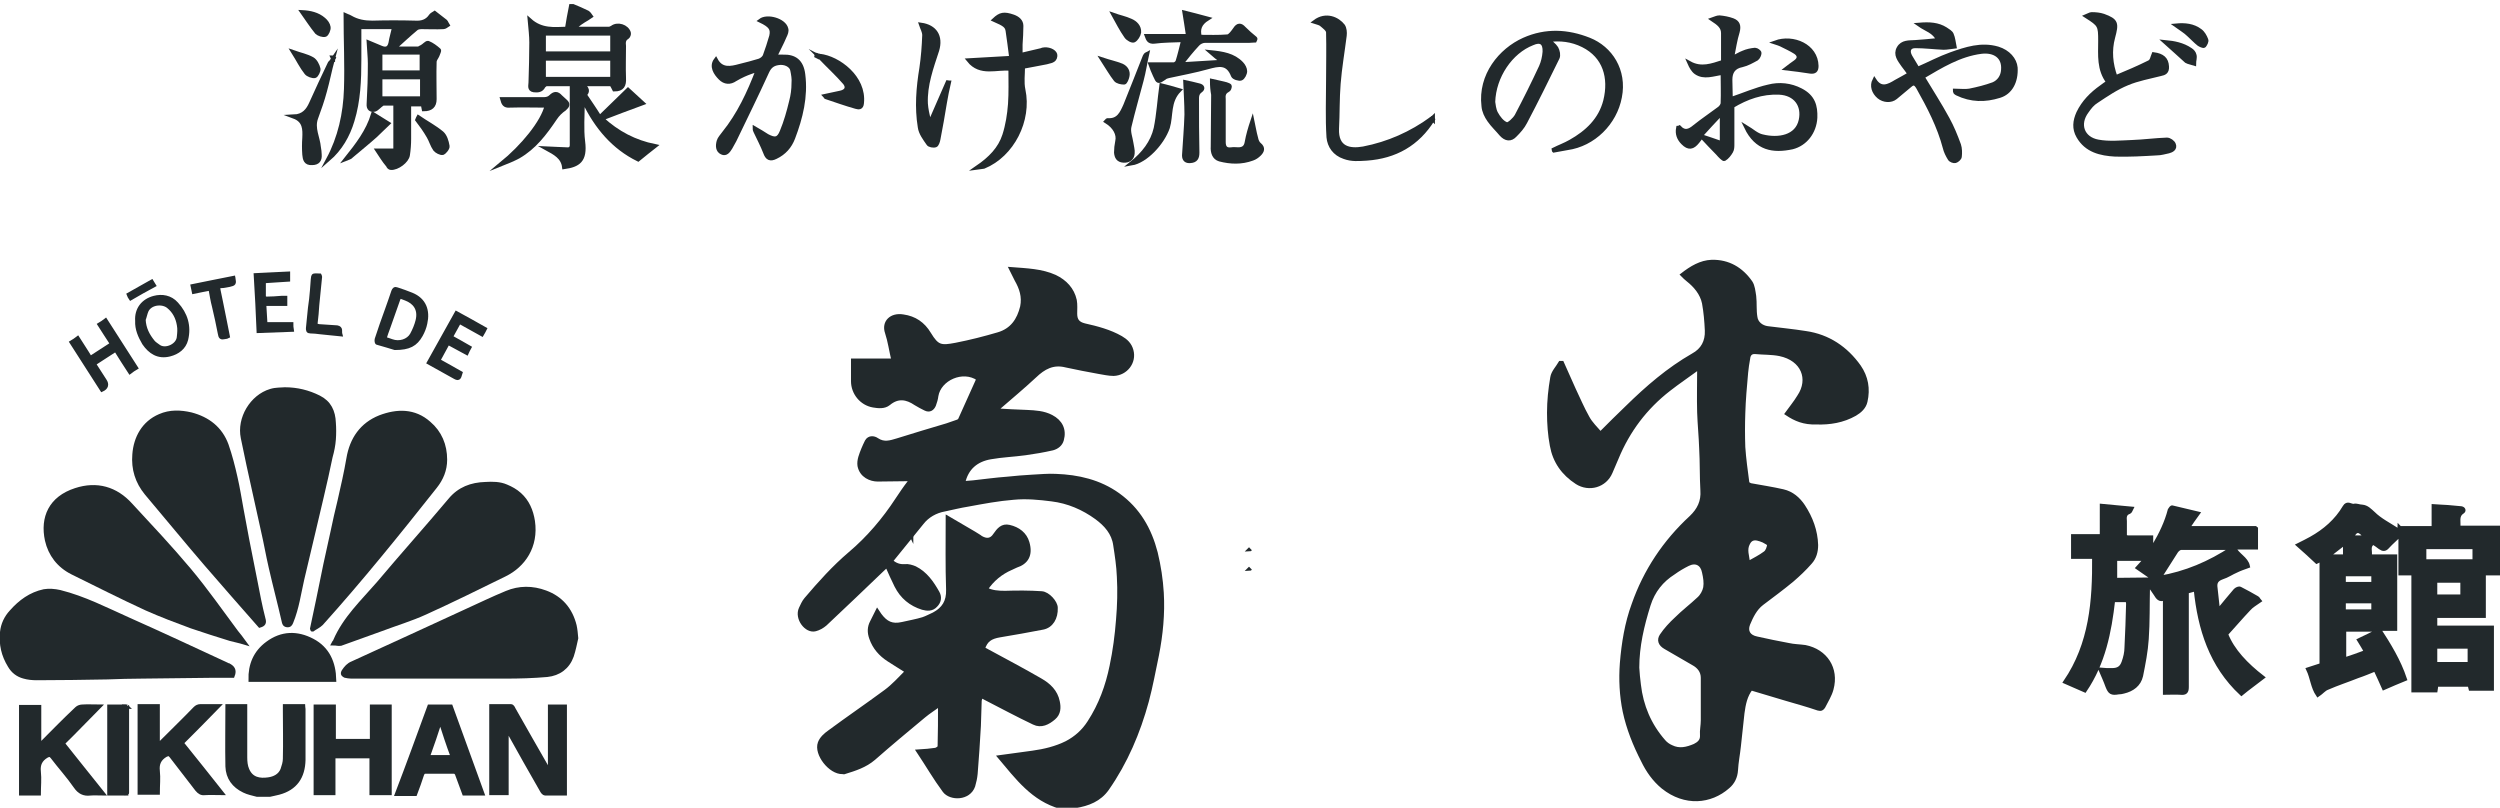 <?xml version="1.0" encoding="utf-8"?>
<!-- Generator: Adobe Illustrator 27.9.0, SVG Export Plug-In . SVG Version: 6.00 Build 0)  -->
<svg version="1.1" id="_ベクトルスマートオブジェクト_画像"
	 xmlns="http://www.w3.org/2000/svg" xmlns:xlink="http://www.w3.org/1999/xlink" x="0px" y="0px" viewBox="0 0 617.8 199.6"
	 style="enable-background:new 0 0 617.8 199.6;" xml:space="preserve">
<style type="text/css">
	.st0{fill:#22292C;stroke:#22292C;stroke-miterlimit:10;}
</style>
<g>
	<path class="st0" d="M141.6,1.5c1.2,0.5,2.4,1,3.6,1.6c0.3,0.2,0.6,0.6,0.8,0.9c-0.3,0.2-0.6,0.4-0.9,0.6c-1.2,0.7-2.3,1.4-3.4,2.5
		c2.9,0,5.8,0,8.8,0c0.3,0,0.6-0.2,0.8-0.3c1.3-1,3.6-0.3,4.1,1.3c0.1,0.3-0.1,0.9-0.4,1.1c-0.9,0.5-0.9,1.3-0.8,2.2
		c0,2.6-0.1,5.3,0,7.9c0.1,1.8-0.4,2.8-2.4,2.8c-0.2-0.4-0.4-0.8-0.7-1.3c-1.2,0-2.4,0-3.6,0s-2.4,0-3.7,0c1.4,1,1.6,1.8,0.7,2.6
		c1.2,1.8,2.4,3.5,3.7,5.6c2.4-2.4,4.7-4.5,7-6.8c1.1,1,2.3,2.1,3.6,3.3c-3.5,1.3-6.8,2.5-10.1,3.8c3.9,3.6,8.2,5.8,13.1,6.8
		c-1.3,1-2.6,2.1-4.1,3.3c-6.1-3-10.3-8-13.3-14.2c-0.1,0-0.2,0.1-0.4,0.1c0,3.2-0.3,6.5,0.1,9.7c0.6,4.7-1.2,5.8-4.7,6.3
		c-0.3-2.5-2.3-3.5-4.3-4.6c1.8,0.1,3.3,0.1,4.9,0.2c0.8,0.1,1.3-0.2,1.3-1.1c0-4.9,0-9.9,0-15c-2.2,0-4.2,0-6.2,0
		c-0.3,0-0.6,0.3-0.8,0.5c-0.5,1.1-1.5,1.1-2.4,1c-1.2-0.2-0.8-1.2-0.8-1.9c0.1-3.3,0.2-6.6,0.2-9.9c0-1.6-0.2-3.3-0.4-5.5
		c2.9,2.6,6,2.2,9.2,2.1c0.3-1.8,0.6-3.7,1-5.6C141.4,1.5,141.5,1.5,141.6,1.5L141.6,1.5z M134.4,19.5h16.9v-5h-16.9V19.5z
		 M134.4,13.2h16.9V8.3h-16.9V13.2z"/>
	<path class="st0" d="M93.3,37.2h4.4V25.6h-3.1c-0.9,0.6-1.4,1.3-2,1.5c-0.9,0.2-1.6-0.2-1.5-1.4c0.2-3.4,0.3-6.7,0.3-10
		c0-1.6-0.2-3.3-0.3-5.2c1.2,0.5,2.2,0.9,3.1,1.3c1.2,0.5,2,0.2,2.3-1.2c0.2-1.3,0.6-2.5,0.9-3.9h-8.6c0,2.6,0,5.3,0,8
		c0,5.1-0.2,10.2-1.7,15.1c-1.1,3.7-3,7-6,9.6C84,34,85.3,28.1,85.5,22c0.2-6-0.1-12.1-0.1-18.2c0.2,0.1,0.7,0.2,1.2,0.5
		c1.7,1,3.5,1.3,5.4,1.3c3.5-0.1,7.1-0.1,10.6,0c1.6,0.1,2.9-0.3,3.8-1.6c0.2-0.3,0.5-0.5,1-0.8c0.9,0.7,1.8,1.4,2.7,2.1
		c0.2,0.2,0.3,0.6,0.5,0.9c-0.3,0.2-0.7,0.5-1,0.5c-1.8,0.1-3.6,0-5.4,0c-0.5,0-1.1,0.1-1.4,0.4c-1.8,1.5-3.5,3.1-5.5,4.9
		c2.2,0,4.1,0,6,0c0.3,0,0.6-0.3,0.9-0.4c0.6-0.3,1.2-1.1,1.6-1c1,0.4,1.9,1.1,2.7,1.8c0.1,0.1-0.2,0.8-0.4,1.3
		c-0.2,0.5-0.7,1-0.7,1.6c-0.1,3.1,0,6.1,0,9.2c0,1.7-0.9,2.5-2.7,2.5c-0.1-0.4-0.1-0.8-0.2-1.2h-3.4c0,2.9,0,5.7,0,8.5
		c0,1.3-0.1,2.7-0.3,4c-0.2,1.5-2.6,3.3-4.2,3.2c-0.3,0-0.6-0.3-0.7-0.6C94.8,39.6,94.1,38.4,93.3,37.2z M104.3,19.1H94v5.2h10.3
		V19.1z M94,17.9h10.2V13H94V17.9z"/>
	<path class="st0" d="M431.5,31.4c1.5,0.9,2.6,2,4,2.3c4,1,8.6,0.2,9.5-4c0.8-3.7-1.3-6.6-5.3-6.8c-4.3-0.2-8.1,1.2-11.6,3.3
		c0,3.1,0,6.2,0,9.4c0,0.6,0,1.3-0.3,1.8c-0.4,0.7-1,1.5-1.7,1.9c-0.2,0.1-1.1-0.8-1.6-1.4c-1.3-1.3-2.6-2.7-4-4.2
		c-0.4,0.5-0.7,0.9-1,1.3c-1.2,1.5-2.2,1.7-3.6,0.3c-1-1-1.5-2.2-1.2-3.7c0.1,0,0.3-0.1,0.3-0.1c1.3,1.4,2.5,0.9,3.8-0.2
		c2-1.6,4.1-3,6.1-4.5c0.4-0.3,0.8-0.9,0.8-1.3c0.1-2.5,0-4.9,0-7.5c-2.3,0.3-4.6,1.3-6.6-0.1c-0.7-0.5-1.2-1.4-1.6-2.3
		c2.9,1.6,5.5,0.6,8.3-0.3c0-2.4,0-4.7,0-7.1c0-1.6-1.1-2.4-2.6-3.4c0.6-0.2,1.1-0.5,1.7-0.5c1.1,0.1,2.2,0.3,3.3,0.7
		c1.3,0.5,1.6,1.4,1.2,2.9c-0.6,1.9-0.9,4-1.4,6.5c1.2-0.6,2-1.1,2.8-1.4c0.9-0.4,1.9-0.6,2.9-0.7c0.4,0,1.1,0.5,1.1,0.8
		c0,0.4-0.3,1.1-0.7,1.4c-1.1,0.6-2.3,1.3-3.6,1.6c-2.1,0.4-2.9,1.7-2.9,3.6c0,1.7,0.1,3.4,0.1,4.8c3.3-1.1,6.2-2.4,9.3-3.1
		c2.7-0.7,5.5-0.4,8,0.9c3.1,1.6,3.7,3.9,3.6,6.8c-0.2,3.6-2.5,6.5-5.7,7.3C438.2,37.4,434.1,36.8,431.5,31.4L431.5,31.4z
		 M425.5,28.5c-0.1-0.1-0.2-0.2-0.4-0.2c-1.6,1.7-3.2,3.4-4.9,5.3c1.9,0.6,3.5,1.2,5.3,1.8V28.5z"/>
	<path class="st0" d="M383.9,37c1.4-0.7,2.8-1.2,4.2-2c4.1-2.3,7.4-5.4,8.6-10.1c1.4-5.7-0.1-11-5.5-13.7c-2.8-1.4-5.7-1.7-8.6-1.3
		c0.6,0.6,1.5,1.2,2,2c0.4,0.7,0.6,1.8,0.3,2.4c-2.6,5.3-5.2,10.6-8,15.9c-0.6,1.2-1.6,2.3-2.5,3.2c-1.1,1.2-2.3,1-3.4-0.2
		c-1-1.2-2.1-2.2-3-3.5c-0.7-1-1.3-2.2-1.4-3.5c-0.9-7.6,4.2-13.8,10-16.4c5.4-2.4,10.8-2.1,16.1,0c5.3,2.1,8.9,7.6,7.6,14.2
		c-1.2,6.4-6.5,11.7-13,12.6c-1.1,0.2-2.2,0.4-3.3,0.6C384,37.2,383.9,37.1,383.9,37L383.9,37z M369,25.2c0.1,0.6,0.2,1.9,0.7,2.8
		c0.6,1.1,1.5,2.3,2.6,2.7c0.5,0.2,2-1.2,2.5-2.1c2.1-4,4.1-8,6-12.1c0.5-1.1,0.8-2.4,0.9-3.7c0.1-2.3-1-3-3-2.1
		C373.3,12.8,369.2,18.9,369,25.2L369,25.2z"/>
	<path class="st0" d="M483.1,22.4c1.2,0,2.5,0.2,3.6,0c2-0.4,4-0.9,5.9-1.6c1.4-0.6,2.3-1.9,2.4-3.5c0.3-3.3-2.1-4.9-5.4-4.5
		c-5.4,0.7-9.9,3.5-14.5,6.2c2.1,3.5,4.3,6.9,6.2,10.4c1.1,2,2,4.2,2.8,6.4c0.3,0.9,0.3,2,0.2,2.9c0,0.4-0.7,1-1.1,1.1
		s-1.2-0.2-1.4-0.6c-0.5-0.8-1-1.8-1.2-2.7c-1.4-5.3-3.9-10.1-6.6-14.9c-0.6-1-1.1-1.3-2-0.5c-1.2,1-2.4,2-3.6,3
		c-1.1,0.9-2.9,0.8-4.1-0.2c-1.3-1.1-1.8-2.7-1.1-4.1c1.6,2.5,3.5,1.5,5.3,0.4c1.1-0.6,2.2-1.2,3.4-1.9c-0.5-0.8-1.1-1.5-1.6-2.2
		c-0.9-1.3-2-2.6-1.1-4.2s2.6-1.4,4.1-1.5c1.8-0.1,3.6-0.3,5.7-0.5c-1-2.2-3-2.6-4.7-3.8c2.5-0.2,4.6-0.1,6.5,1.1
		c0.6,0.4,1.3,0.8,1.5,1.3c0.4,0.9,0.5,2,0.7,3c-0.9,0.1-1.8,0.3-2.7,0.3c-2.3-0.1-4.7-0.4-7-0.4c-1.6,0-2,1.2-1.2,2.6
		c0.6,1,1.2,2,1.8,3c2.8-1.2,5.4-2.6,8.2-3.6c3.7-1.3,7.5-2.6,11.6-1.4c2.6,0.8,4.2,2.7,4.4,4.7c0.2,3.5-1.3,6.2-4,7
		c-3.5,1.1-7,1.1-10.5-0.6c-0.2-0.1-0.3-0.2-0.4-0.3C483.1,22.6,483.1,22.5,483.1,22.4L483.1,22.4z"/>
	<path class="st0" d="M187.3,17.2c-1.2,0.4-2.4,0.8-3.5,1.3c-0.7,0.3-1.4,0.7-2.1,1.1c-1.3,0.9-2.6,0.8-3.7-0.3
		c-1.2-1.2-2.3-2.9-1.1-4.5c1.4,2.6,3.7,2.1,5.9,1.5c1.6-0.4,3.2-0.8,4.8-1.3c0.6-0.2,1.2-0.7,1.4-1.2c0.6-1.6,1.1-3.2,1.6-4.9
		c0.4-1.8-0.2-2.6-2.7-3.8c1.7-1.3,5.9-0.1,6.4,2c0.2,0.6-0.1,1.3-0.4,1.9c-0.7,1.7-1.6,3.3-2.4,5c0.8,0,1.4,0,2,0
		c2.8-0.1,4.6,1.1,5,4.4c0.7,5.5-0.6,10.7-2.5,15.7c-0.8,2.1-2.2,3.7-4.3,4.7c-1.4,0.7-2.1,0.3-2.6-1.1c-0.7-1.8-1.6-3.5-2.4-5.2
		c-0.1-0.2-0.2-0.4-0.2-0.8c1.1,0.6,2.1,1.3,3.1,1.9c1.9,1,2.8,0.9,3.6-1.1c1-2.4,1.7-4.9,2.3-7.4c0.4-1.5,0.6-3,0.6-4.6
		c0.1-1-0.1-2.1-0.3-3.1c-0.2-1.3-1.9-2.1-3.5-1.8c-1.3,0.2-2.1,0.8-2.7,2.1c-2.6,5.7-5.4,11.4-8.1,17c-0.3,0.6-0.7,1.2-1,1.8
		c-0.5,0.8-1.1,1.7-2.1,1.2c-1.1-0.5-1.1-1.7-0.8-2.8c0.2-0.7,0.8-1.3,1.3-2C182.6,28.3,185.1,23,187.3,17.2L187.3,17.2z"/>
	<path class="st0" d="M532.2,13.4c2.2,0.3,3.2,1.2,3.3,3c0.1,1.4-0.6,1.7-1.6,1.9c-2.7,0.7-5.6,1.2-8.2,2.3
		c-2.7,1.1-5.2,2.8-7.6,4.4c-1,0.6-1.7,1.5-2.4,2.5c-2.4,3.2-1.1,6.8,2.8,7.5c2.7,0.5,5.6,0.2,8.3,0.1c2.9-0.1,5.8-0.5,8.7-0.6
		c0.6,0,1.5,0.6,1.7,1.2c0.4,1-0.5,1.5-1.3,1.7c-1,0.2-1.9,0.5-2.9,0.5c-3.4,0.2-6.9,0.4-10.3,0.3c-3.6-0.2-7.1-1-9.1-4.5
		c-1.1-1.9-0.9-3.8,0-5.8c1.3-2.7,3.3-4.7,5.7-6.4c0.5-0.4,1.1-0.8,1.7-1.2c-2.4-3.1-2-6.7-2-10.2c0-3.8-0.1-4-3.4-6.1
		c0.5-0.2,0.9-0.5,1.3-0.5c1,0,2,0.1,2.9,0.4c3.3,1.2,3.3,1.9,2.4,5.3c-0.9,3.3-0.6,6.6,0.6,9.9c2.9-1.2,5.7-2.4,8.3-3.7
		C531.8,15.1,531.9,14.1,532.2,13.4L532.2,13.4z"/>
	<path class="st0" d="M354.1,29.5c-3.8,6.1-9.3,9.2-16.4,9.7c-1.9,0.1-3.6,0.3-5.5-0.4c-2.4-0.8-3.7-2.7-3.9-4.9
		c-0.3-4.7-0.1-9.5-0.1-14.2c0-3.9,0.1-7.8,0-11.7c0-0.7-1-1.4-1.7-2c-0.4-0.3-1-0.4-1.6-0.6c2.8-2.1,5.7-0.7,7,1
		c0.4,0.6,0.5,1.6,0.4,2.4c-0.5,4-1.2,8-1.5,11.9c-0.3,3.7-0.2,7.4-0.4,11.1c-0.2,4.9,3.1,5.5,6.5,4.9c6.2-1.2,11.8-3.7,16.9-7.4
		C353.9,29.4,354,29.4,354.1,29.5L354.1,29.5z"/>
	<path class="st0" d="M241.5,41.4c3.2-2.2,5.6-4.6,6.7-8c0.8-2.5,1.2-5.1,1.4-7.7c0.2-2.8,0.1-5.7,0.1-8.7
		c-3.4-0.4-7.4,1.5-10.3-2.1c3.5-0.2,6.9-0.4,10.5-0.6c-0.3-2.5-0.6-4.6-0.9-6.7c-0.2-1.2-0.8-1.6-3.3-2.7c1.5-1.4,2.4-1.6,4.7-0.8
		c1.1,0.4,2,1.1,2,2.3c0,1.5-0.1,3.1-0.2,4.6c0,0.7,0,1.5,0,2.6c1.8-0.4,3.4-0.8,5.1-1.2c0.2-0.1,0.5-0.2,0.8-0.2
		c1.4-0.1,2.8,0.7,2.7,1.6c-0.1,1.4-1.4,1.3-2.2,1.6c-1.9,0.4-3.8,0.7-5.8,1.1c0,1.9-0.3,3.8,0.1,5.7c1.6,7.5-2.7,16.1-9.8,19
		C242.6,41.3,242.2,41.3,241.5,41.4L241.5,41.4z"/>
	<path class="st0" d="M310.1,10c-0.5,0-1,0.1-1.5,0.1c-3.6,0-7.3,0-10.9,0c-0.6,0-1.4,0.4-1.8,0.9c-1.4,1.5-2.6,3-4.1,4.9
		c3.4-0.2,6.6-0.4,9.8-0.6c0-0.1,0.1-0.2,0.1-0.4c-0.8-0.6-1.6-1.2-2.5-2c2.9,0.3,5.6,0.7,7.6,2.8c0.5,0.5,0.9,1.3,0.9,1.9
		s-0.5,1.6-1,1.8c-0.5,0.2-1.8-0.2-2-0.7c-1.3-3.4-3.6-2.8-6.2-2.1c-3.2,0.9-6.5,1.5-9.7,2.2c-0.4,0.1-0.8,0.2-1.1,0.5
		c-1.5,1-1.5,1.1-2.3-0.7c-0.4-0.9-0.8-1.8-1.1-2.7c1.9,0,3.8,0,5.8,0c0.3,0,0.8-0.4,0.9-0.7c0.5-1.6,0.9-3.3,1.4-5.3
		c-2.5,0.1-4.9,0.1-7.2,0.4c-1.3,0.1-1.5-0.6-1.8-1.4h10.2c-0.3-2.1-0.6-3.9-0.9-5.8c1.7,0.4,3.4,0.9,5.7,1.5
		c-1.9,1.2-2.4,2.6-1.9,4.5c2.2,0,4.6,0.1,6.9-0.1c0.6-0.1,1.3-1.1,1.8-1.8c0.7-1.1,1.4-1.1,2.2-0.2c0.9,0.9,1.8,1.7,2.8,2.5
		C310.3,9.6,310.2,9.8,310.1,10L310.1,10z"/>
	<path class="st0" d="M230.1,29.7c1.4-3.1,2.7-6.3,4.1-9.4c0.1,0,0.2,0.1,0.3,0.1c-0.4,1.7-0.7,3.3-1,5c-0.5,3-1,6-1.6,9
		c-0.1,0.6-0.4,1.4-0.7,1.5c-0.5,0.2-1.6,0-1.8-0.4c-0.9-1.3-1.9-2.6-2.1-4.1c-0.8-4.9-0.4-9.7,0.4-14.6c0.4-2.7,0.6-5.4,0.7-8.1
		c0-0.9-0.5-1.7-0.8-2.6c3.5,0.5,5,2.9,4,6.3c-1.4,4.3-3,8.6-2.8,13.2c0.1,1.4,0.4,2.7,0.7,4C229.7,29.6,229.9,29.6,230.1,29.7
		L230.1,29.7z"/>
	<path class="st0" d="M299.5,20c1.3,0.3,2.4,0.5,3.5,0.8c0.3,0.1,0.9,0.3,0.9,0.5c0,0.4-0.2,0.9-0.5,1c-1,0.5-1.1,1.3-1,2.2
		c0,3.5,0,7,0,10.6c0,1.3,0.5,2,1.9,1.8c0.6-0.1,1.2,0,1.7,0c1.2,0,1.9-0.5,2.1-1.8c0.3-1.7,0.8-3.4,1.4-5.2
		c0.3,1.4,0.5,2.8,0.9,4.2c0.1,0.6,0.4,1.3,0.8,1.6c1.1,0.9,0.7,1.7,0,2.4c-0.5,0.5-1.1,0.9-1.7,1.1c-2.7,1-5.4,0.9-8.1,0.2
		c-1.4-0.4-1.8-1.8-1.7-3.2c0-4.3,0.1-8.5,0.1-12.8C299.6,22.3,299.5,21.2,299.5,20L299.5,20z"/>
	<path class="st0" d="M123.8,40.6c5.5-4.5,10.3-10.4,11.3-14.5c-3,0-6.1-0.1-9.2,0c-1.2,0.1-1.5-0.5-1.8-1.6c3.5,0,7,0,10.4,0
		c0.6,0,1.2-0.2,1.6-0.6c0.9-0.9,1.6-0.9,2.4,0c0.4,0.4,0.8,0.7,1.2,1.1c0.8,0.7,0.6,1.2-0.2,1.9c-0.9,0.6-1.7,1.4-2.3,2.3
		c-2.5,3.7-5.1,7.2-9.1,9.5C126.8,39.4,125.3,40,123.8,40.6L123.8,40.6z"/>
	<path class="st0" d="M273.4,30c0.1-0.1,0.2-0.3,0.3-0.3c2.7,0.2,3.5-1.7,4.4-3.7c1.6-4,3.2-8,4.8-12.1c0.1-0.2,0.2-0.4,0.6-0.6
		c-0.5,2.2-0.8,4.4-1.4,6.6c-1,3.8-2.1,7.6-3,11.4c-0.3,1.3,0.3,2.7,0.5,4.1c0.1,0.8,0.4,1.7,0.3,2.5c-0.1,1.2-0.9,1.9-2.3,1.8
		c-1.3-0.1-1.7-0.9-1.8-2c0-0.9,0.1-1.8,0.3-2.8C276.5,33.2,275.5,31.3,273.4,30L273.4,30z"/>
	<path class="st0" d="M82.2,14.8c-0.7,2.6-1.2,5.2-1.9,7.7c-0.6,2.3-1.4,4.5-2.2,6.7c-0.9,2.5,0.5,4.8,0.7,7.2
		c0.1,0.6,0.2,1.2,0.2,1.8c0.1,1.3-0.4,2.1-1.9,2.1c-1.6,0.1-1.8-1-1.9-2.1c-0.1-1.4-0.1-2.7,0-4.1c0.1-2.2,0.1-4.3-2.6-5.3
		c2.4-0.1,3.5-1.5,4.3-3.3c1.5-3.3,3-6.6,4.6-9.9C81.7,15.4,82,15.1,82.2,14.8L82.2,14.8L82.2,14.8z"/>
	<path class="st0" d="M287,21.1c1.3,0.3,2.7,0.7,4.4,1.2c-2.7,2.8-1.9,6.2-2.8,9.2c-1.3,3.8-5.4,8.3-9,8.9c3-2.4,5.2-5.2,6-8.7
		C286.3,28.3,286.5,24.7,287,21.1z"/>
	<path class="st0" d="M292.9,20.3c1,0.2,2.2,0.5,3.4,0.8c0.9,0.2,1.1,0.8,0.4,1.3c-1,0.7-0.9,1.6-0.9,2.5c0,4.3,0,8.5,0.1,12.8
		c0,1.3-0.4,2-1.7,2.1c-1,0.1-1.6-0.3-1.6-1.4c0.2-3.4,0.5-6.7,0.6-10.1C293.2,25.6,293,23,292.9,20.3z"/>
	<path class="st0" d="M202.6,13.8c4.5,0.5,11.1,5.3,10.4,11.7c-0.1,1.2-0.8,1.1-1.5,0.9c-2.5-0.7-5-1.6-7.4-2.4
		c-0.1,0-0.1-0.2-0.2-0.3c1.3-0.3,2.6-0.5,3.8-0.8c1.4-0.3,2-1.2,1.1-2.4c-1.9-2.2-4-4.1-6-6.2c-0.1-0.1-0.3-0.3-0.5-0.4
		C202.4,14,202.5,13.9,202.6,13.8L202.6,13.8z"/>
	<path class="st0" d="M441.5,16.9c0.5-0.4,1.4-1,2.2-1.6c1.1-0.8,1-1.7,0-2.4c-1.1-0.7-2.4-1.3-3.6-1.9c-0.4-0.2-0.8-0.3-1.4-0.5
		c4.4-1.6,10.1,0.8,10.2,5.8c0,1.2-0.5,1.5-1.5,1.4C445.4,17.4,443.3,17.1,441.5,16.9L441.5,16.9z"/>
	<path class="st0" d="M85.6,39.2c2.7-3.4,5.3-6.7,6.6-11c1.3,0.8,2.6,1.6,3.7,2.3c-1.2,1.1-2.1,2.1-3.1,3c-1.9,1.7-3.9,3.3-5.9,5
		C86.6,38.9,86.1,39,85.6,39.2z"/>
	<path class="st0" d="M103.4,29c1.9,1.3,4,2.4,5.8,3.9c0.8,0.7,1.2,2,1.4,3.2c0.1,0.5-0.7,1.5-1.2,1.7c-0.5,0.1-1.5-0.4-1.9-0.9
		c-0.7-1-1-2.2-1.6-3.2c-0.8-1.4-1.8-2.8-2.8-4.1C103.2,29.3,103.3,29.2,103.4,29z"/>
	<path class="st0" d="M275.2,3.7c1.4,0.5,2.9,0.8,4.2,1.4c1.2,0.5,2.2,1.5,2.1,2.9c-0.1,0.7-0.7,1.7-1.3,2c-0.4,0.2-1.5-0.4-1.9-1
		C277.1,7.3,276.2,5.5,275.2,3.7L275.2,3.7z"/>
	<path class="st0" d="M74.7,3c1.9,0.1,3.8,0.5,5.3,1.8c0.6,0.5,1.1,1.2,1.2,1.9c0.1,0.6-0.4,1.7-0.8,1.9c-0.6,0.2-1.7-0.2-2.1-0.6
		C77,6.4,75.9,4.7,74.7,3z"/>
	<path class="st0" d="M72.5,12.9c1.7,0.6,3.3,0.9,4.7,1.7c0.7,0.4,1.3,1.5,1.5,2.4c0.1,0.5-0.5,1.7-0.9,1.8
		c-0.6,0.1-1.7-0.3-2.1-0.8C74.5,16.5,73.7,14.8,72.5,12.9z"/>
	<path class="st0" d="M272.4,14.7c1.8,0.6,3.3,0.9,4.8,1.5c1.1,0.5,1.7,1.5,1.4,2.7c-0.1,0.5-0.5,1.5-0.8,1.5
		c-0.7,0-1.7-0.2-2.1-0.7C274.6,18.3,273.7,16.7,272.4,14.7L272.4,14.7z"/>
	<path class="st0" d="M537.8,6.3c2.1-0.2,4.2,0,5.9,1.3c0.7,0.5,1.2,1.4,1.5,2.2c0.2,0.4-0.2,1.1-0.5,1.5c-0.2,0.2-1-0.2-1.3-0.4
		c-0.9-0.7-1.7-1.6-2.5-2.3C540,7.7,538.9,7.1,537.8,6.3L537.8,6.3z"/>
	<path class="st0" d="M535.1,10.4c2.1,0.2,4.3,0.6,6.2,1.9c0.5,0.3,0.9,0.8,1,1.3c0.2,0.6-0.1,1.4-0.1,2.1c-0.6-0.2-1.4-0.3-1.9-0.6
		C538.5,13.5,536.8,11.9,535.1,10.4L535.1,10.4z"/>
	<path class="st0" d="M202.3,14.1c-0.2-0.1-0.4-0.2-0.6-0.3c0-0.1,0.1-0.2,0.1-0.2c0.3,0.1,0.5,0.2,0.8,0.3
		C202.5,13.9,202.4,14,202.3,14.1z"/>
	<path class="st0" d="M82.3,14.8c0-0.2,0-0.4-0.1-0.6c0.1,0,0.2,0,0.3,0.1C82.4,14.5,82.3,14.6,82.3,14.8
		C82.2,14.8,82.3,14.8,82.3,14.8z"/>
	<path class="st0" d="M353.8,29.3c0.1-0.1,0.2-0.1,0.3-0.2c0,0.1,0,0.3,0,0.4C354,29.4,353.9,29.4,353.8,29.3L353.8,29.3z"/>
</g>
<path class="st0" d="M309,135.6c-0.1,0.1-0.1,0.1-0.2,0.2C308.9,135.8,308.9,135.7,309,135.6z"/>
<g>
	<g>
		<path class="st0" d="M225.2,118.4c-2.8,0-5.5,0.1-8.3,0.1c-1.7,0-4-0.9-4.5-3.4c-0.1-0.7,0-1.4,0.2-2.1c0.4-1.3,1-2.7,1.6-3.9
			c0.6-1.1,1.8-0.9,2.5-0.4c1.8,1.2,3.4,0.6,5.1,0.1c4.1-1.3,8.2-2.5,12.2-3.7c0.9-0.3,1.8-0.6,2.6-0.9c0.3-0.1,0.6-0.3,0.7-0.6
			c1.5-3.3,3-6.7,4.5-10c-3.9-2.7-9.7,0-10.4,4.2c-0.1,0.8-0.3,1.5-0.6,2.3c-0.4,0.9-1.1,1.4-2.1,0.9c-0.8-0.4-1.6-0.8-2.4-1.3
			c-2.2-1.5-4.4-1.9-6.7,0c-1.1,0.9-2.6,0.7-3.8,0.5c-2.9-0.5-5-3.1-5-6c0-1.6,0-3.3,0-5.1h10c-0.6-2.5-0.9-4.8-1.6-6.9
			c-0.9-2.6,1.1-4.5,4-4c2.8,0.4,4.9,1.8,6.4,4.3c2,3.3,2.9,3.4,6.6,2.7c3.6-0.7,7.1-1.6,10.5-2.6s5.1-3.5,5.9-6.8
			c0.5-2.5-0.2-4.6-1.4-6.7c-0.4-0.8-0.8-1.6-1.3-2.6c3.8,0.3,7.5,0.4,10.8,1.9c2.5,1.2,4.3,3.1,4.9,5.8c0.2,1.1,0.1,2.2,0.1,3.3
			c0,1.7,0.7,2.5,2.3,2.9c3.1,0.7,6.2,1.5,9,3.1c1.2,0.7,2.2,1.6,2.6,3.1c0.8,2.9-1.4,5.7-4.4,5.8c-1.2,0-2.5-0.3-3.7-0.5
			c-2.7-0.5-5.4-1-8.1-1.6c-3.2-0.8-5.5,0.5-7.7,2.6c-2.9,2.7-5.9,5.2-8.9,7.8c-0.2,0.2-0.4,0.3-0.9,0.7c2.9,0.2,5.4,0.3,7.9,0.4
			c2,0.1,4.1,0.2,6,1.2c2.3,1.2,3.3,3.2,2.6,5.7c-0.3,1.1-1.2,1.8-2.3,2.1c-2.2,0.5-4.5,0.9-6.7,1.2c-2.9,0.4-5.8,0.5-8.6,1
			c-3.5,0.6-6,2.6-6.8,6.4c0.9-0.1,1.7-0.1,2.5-0.2c2.8-0.3,5.6-0.7,8.4-0.9c2-0.2,4.1-0.4,6.1-0.5s4-0.3,5.9-0.2
			c5.5,0.2,10.8,1.4,15.4,4.7c5,3.6,7.8,8.5,9.3,14.3c0.8,3.3,1.3,6.6,1.5,9.9c0.3,5.2-0.2,10.3-1.2,15.4c-0.8,3.8-1.5,7.7-2.5,11.4
			c-2.1,7.7-5.2,15-9.8,21.6c-1.9,2.7-4.7,3.8-7.9,4.3c-0.2,0-0.3,0.1-0.5,0.2h-3.1c-6.8-1.9-10.7-7.2-15-12.3
			c2.8-0.4,5.4-0.7,8.1-1.1c2.9-0.4,5.8-1.1,8.4-2.4c2.3-1.2,4.2-2.9,5.6-5.1c2.8-4.3,4.5-9,5.5-13.9c0.8-3.8,1.3-7.6,1.6-11.5
			c0.3-3.5,0.4-7.1,0.2-10.6c-0.1-2.6-0.5-5.2-0.9-7.8c-0.4-3-2.3-5.1-4.6-6.8c-3.3-2.4-7-4-11.1-4.5c-3.1-0.4-6.3-0.7-9.4-0.4
			c-3.8,0.3-7.5,1-11.3,1.7c-1.9,0.3-3.9,0.8-5.8,1.2c-2.2,0.4-4.2,1.5-5.6,3.3c-2.4,3-4.9,6-7.3,9c-0.1,0.1-0.2,0.3-0.3,0.5
			c1,0.9,2.1,1.3,3.4,1.2c0.8-0.1,1.8,0.2,2.5,0.5c2.6,1.3,4.2,3.6,5.6,6.1c0.6,1.1,0.4,2.2-0.5,3.1c-0.9,1-2.1,0.9-3.2,0.6
			c-2.9-0.9-5.1-2.7-6.5-5.5c-0.8-1.6-1.5-3.2-2.3-5c-0.3,0.3-0.6,0.5-0.9,0.8c-4.8,4.6-9.6,9.2-14.4,13.7c-0.7,0.6-1.6,1.1-2.4,1.3
			c-2.2,0.6-4.7-2.7-3.6-5.1c0.4-0.8,0.7-1.6,1.3-2.3c3.4-4,6.9-7.9,10.9-11.3c4.5-3.8,8.4-8.4,11.6-13.3c1-1.5,2-3,3.1-4.4
			C225.2,118.7,225.2,118.5,225.2,118.4L225.2,118.4z"/>
		<path class="st0" d="M593.3,130.5h8.1v-5.4c1.2,0.1,2.3,0.1,3.5,0.2c1.1,0.1,2.2,0.2,3.3,0.3c0.6,0.1,0.8,0.6,0.3,0.9
			c-1.5,1-0.8,2.5-1,3.9h9.8v11.3h-3.5v10.5h-12v2.9h14v15.1h-5.3c-0.1-0.3-0.1-0.7-0.2-1H602c0,0.5,0,0.9-0.1,1.4h-5.5v-28.9h-3.2
			V132c-1.1,1.1-2.2,2-3.2,3.1c-0.6,0.7-1.1,0.7-1.8,0.2c-0.5-0.4-1.1-0.8-1.7-1.2c-1.5,0.8-0.6,2.2-0.9,3.4h6.3v17.9h-4.1
			c2.6,4,5,7.9,6.5,12.4c-1.7,0.7-3.4,1.4-5.2,2.2c-0.7-1.6-1.4-3.1-2.1-4.6c-1.5,0.6-2.9,1.2-4.4,1.7c-2.5,1-5,1.8-7.5,2.9
			c-0.8,0.3-1.4,1.1-2.3,1.7c-1.3-1.9-1.4-4.2-2.4-6.3c1.2-0.4,2.2-0.7,3.1-1c0.1-0.1,0.1-0.2,0.2-0.3c0-8.6,0-17.1,0-25.7
			c0-0.1-0.1-0.2-0.1-0.2c-0.1,0.1-0.2,0.2-0.3,0.2c-0.3,0.2-0.6,0.3-0.8,0.4c-1.5-1.4-2.9-2.7-4.5-4.1c1.2-0.6,2.2-1.1,3.1-1.6
			c3.4-1.9,6.3-4.4,8.3-7.8c0.7-1.2,1.5-0.2,2.3-0.3c0.6-0.2,1.3,0.2,2,0.2c1.2,0.1,1.9,0.9,2.8,1.7c1.6,1.6,3.8,2.7,5.8,4
			c0.2,0.1,0.4,0.2,0.6,0.2c0-0.2,0.1-0.5,0.1-0.7C593.2,130.6,593.3,130.6,593.3,130.5L593.3,130.5z M575.3,137.4l-0.1,0.1
			c0.1,0,0.2,0,0.2,0h4.1v-3.4C578,135.3,576.6,136.3,575.3,137.4L575.3,137.4z M599.1,135.5v3.2h12.4v-3.5c-4.1,0-8.1,0-12.2,0
			C599.2,135.4,599.2,135.4,599.1,135.5L599.1,135.5z M601.8,159.8v4.3h8.5v-4.3H601.8z M583,158.2c1.7-0.8,3.3-1.6,4.9-2.4
			c0-0.1,0-0.1-0.1-0.2h-8.5v7.4c1.8-0.6,3.6-1.2,5.4-1.9C584.2,160.1,583.6,159.2,583,158.2z M608.5,143.5h-6.7v3.9h6.7V143.5z
			 M579.2,151.1h7.3v-2.5h-7.3V151.1z M579.2,141.9v2.4h7.3v-2.4H579.2z M584.7,132.8c-1.7-2.1-2.5-2.1-3.6,0H584.7z"/>
		<path class="st0" d="M441.6,102.2c1-1.4,2.1-2.7,3-4.2c2.9-4.3,1-9.3-4.8-10.5c-2-0.4-4-0.3-6-0.5c-1.2-0.1-1.7,0.6-1.8,1.6
			c-0.2,1.2-0.4,2.3-0.5,3.5c-0.3,3.3-0.6,6.7-0.7,10c-0.1,2.8-0.1,5.6,0,8.4c0.2,2.9,0.6,5.8,1,8.8c0,0.2,0.5,0.5,0.8,0.6
			c2.7,0.5,5.4,0.9,8,1.5c2.2,0.5,3.8,1.9,5,3.7c1.9,2.9,3.1,6.1,3.2,9.6c0,1.6-0.4,3.1-1.5,4.3c-1.4,1.6-2.9,3-4.4,4.3
			c-2.4,2-5,3.9-7.5,5.8c-1.7,1.3-2.6,3.2-3.4,5.1c-0.7,1.8,0.1,3.2,2.2,3.6c2.6,0.6,5.2,1.1,7.8,1.6c1.3,0.3,2.7,0.3,4.1,0.5
			c5,1,7.9,5.3,6.5,10.4c-0.4,1.5-1.3,2.9-2,4.3c-0.3,0.5-0.6,0.7-1.3,0.5c-2.6-0.9-5.2-1.6-7.9-2.4c-2.9-0.9-5.8-1.7-8.7-2.6
			c-1.4,1.8-1.8,3.9-2.1,6.1c-0.3,2.8-0.6,5.6-0.9,8.3c-0.2,1.9-0.6,3.9-0.7,5.8c-0.1,1.7-0.8,3.1-2,4.1c-4.3,3.8-10.6,4.4-16,0.1
			c-2.2-1.8-3.8-4.1-5-6.6c-2-3.9-3.6-7.9-4.5-12.1c-0.8-3.9-1-7.9-0.7-11.9c0.4-4.9,1.2-9.9,2.9-14.5c2.9-8.3,7.7-15.5,14.2-21.5
			c2-1.9,3-4,2.8-6.7c-0.2-3.5-0.1-6.9-0.3-10.4c-0.1-3-0.4-5.9-0.5-8.9c-0.1-3.5,0-7.1,0-10.6c-0.1-0.1-0.3-0.1-0.5-0.2
			c-2.3,1.7-4.7,3.3-7,5.1c-5.8,4.5-10.1,10.2-12.9,17c-0.5,1.2-1,2.3-1.5,3.5c-1.4,3.3-5.3,4.4-8.3,2.5c-3.4-2.2-5.5-5.2-6.2-9.1
			c-0.5-2.6-0.7-5.4-0.7-8.1c0-2.9,0.3-5.8,0.8-8.7c0.2-1.3,1.3-2.4,2-3.6c0.1,0,0.2,0,0.4,0c1,2.2,1.9,4.3,2.9,6.5
			c1.1,2.3,2.1,4.7,3.4,7c0.8,1.5,2.1,2.7,3.2,4c2.3-2.3,4.4-4.4,6.6-6.5c5-4.9,10.2-9.4,16.3-12.9c2.4-1.3,3.5-3.4,3.4-6.1
			c-0.1-2.3-0.3-4.6-0.7-6.8c-0.5-2.4-2.1-4.3-4-5.8c-0.4-0.3-0.8-0.7-1.3-1.2c2.2-1.7,4.5-3.1,7.2-3.2c4.1-0.1,7.3,1.8,9.6,5.1
			c0.6,0.9,0.7,2.2,0.9,3.4c0.2,1.7,0,3.5,0.3,5.2c0.2,1.5,1.5,2.5,3,2.7c3.1,0.4,6.3,0.7,9.4,1.2c5.6,0.8,10,3.8,13.2,8.3
			c1.8,2.6,2.3,5.5,1.6,8.6c-0.3,1.4-1.4,2.4-2.6,3.1c-3,1.7-6.2,2.2-9.5,2.1C445.8,104.5,443.7,103.6,441.6,102.2L441.6,102.2z
			 M404.6,165c0.1,1.4,0.2,2.8,0.4,4.2c0.6,5.3,2.6,10,6.1,14c0.5,0.6,1.2,1.1,1.9,1.4c2,1,3.9,0.5,5.8-0.3c1-0.5,1.9-1.2,1.8-2.6
			c-0.1-1.2,0.2-2.4,0.2-3.7c0-3.5,0-7,0-10.5c0-1.6-0.9-2.8-2.4-3.6c-2.3-1.3-4.6-2.7-6.9-4c-1.2-0.7-1.6-1.7-0.9-2.8
			c1-1.5,2.3-2.9,3.6-4.1c1.8-1.8,3.8-3.3,5.6-5c0.8-0.7,1.4-1.8,1.6-2.8c0.2-1.2,0-2.5-0.3-3.8c-0.4-2.1-2-3-4-2
			c-1.2,0.6-2.4,1.3-3.5,2.1c-3,1.9-5.1,4.5-6.2,8C405.8,154.6,404.6,159.7,404.6,165L404.6,165z M432,139.2c1.6-0.9,3-1.6,4.2-2.5
			c0.6-0.4,0.9-1.4,1-2.1c0-0.3-0.9-0.7-1.4-1c-0.5-0.2-1-0.4-1.5-0.5c-1-0.2-1.8,0.1-2.3,1.1C431.1,135.8,431.8,137.4,432,139.2
			L432,139.2z"/>
		<path class="st0" d="M242.4,171.9c-0.1,0.5-0.2,0.8-0.3,1.2c-0.1,2.1-0.1,4.2-0.2,6.3c-0.2,3.9-0.5,7.9-0.8,11.8
			c-0.1,1-0.3,2-0.6,3c-1.1,3.2-5.6,3.2-7.1,1.2c-2.3-3.1-4.2-6.4-6.4-9.7c1.6-0.1,2.9-0.2,4.2-0.4c0.4-0.1,1-0.5,1-0.8
			c0.1-3.4,0.1-6.8,0.1-10.5c-1.5,1.1-2.8,1.9-4,2.9c-4.1,3.4-8.3,6.9-12.4,10.5c-2.1,1.8-4.6,2.6-7.2,3.4c-0.1,0.1-0.3,0-0.5,0
			c-3,0.1-6.6-4.5-5.6-7.2c0.4-1.1,1.4-2,2.4-2.7c4.6-3.4,9.3-6.6,13.9-10c1.9-1.4,3.5-3.2,5.3-5c-1.7-1.1-3.1-1.9-4.6-2.9
			c-2-1.3-3.5-3-4.3-5.3c-0.5-1.4-0.5-2.7,0.2-4c0.4-0.8,0.8-1.6,1.3-2.6c0.2,0.3,0.4,0.6,0.6,0.9c1.5,2,3,2.8,5.6,2.2
			c1.7-0.4,3.5-0.7,5.1-1.2c0.9-0.3,1.8-0.8,2.7-1.2c2.4-1.3,3.6-3.1,3.5-6.1c-0.2-5.8-0.1-11.7-0.1-17.7c2.2,1.3,4.4,2.6,6.5,3.8
			c0.6,0.4,1.2,0.7,1.7,1.1c1.4,0.8,2.6,0.7,3.5-0.7c0.9-1.3,1.8-2.4,3.5-2c2.2,0.5,3.9,1.8,4.5,3.9c0.9,3.1-0.3,4.9-2.8,5.7
			c-0.4,0.2-0.9,0.4-1.3,0.6c-2.5,1.1-4.6,2.8-6.2,5.2c1.5,0.8,3.1,0.9,4.8,0.9c3-0.1,6-0.1,9,0.1c1.6,0.1,3.5,2.3,3.5,3.6
			c0.1,2.5-1.1,4.5-3.2,4.9c-3.5,0.7-7.1,1.3-10.6,1.9c-2.4,0.4-3.5,1.2-4.2,3.3c0.4,0.2,0.7,0.4,1.1,0.6c4.4,2.4,8.8,4.7,13.1,7.2
			c2.1,1.2,3.8,2.8,4.3,5.3c0.3,1.4,0.3,2.9-1,4c-1.4,1.2-3.1,2.1-4.9,1.2c-4-1.9-7.9-4-11.8-6C243.3,172.4,242.9,172.2,242.4,171.9
			L242.4,171.9z"/>
		<path class="st0" d="M525.4,132.8h6.2v2.8c0.4-0.5,0.7-0.6,0.8-0.9c1.6-2.7,3-5.6,3.8-8.7c0.1-0.2,0.5-0.7,0.6-0.6
			c2.1,0.5,4.2,1,6.3,1.5c-0.8,1.1-1.6,2.2-2.3,3.3c0.1,0.1,0.2,0.2,0.3,0.3c5.4,0,10.8,0,16.2,0c0.1,0.1,0.1,0.1,0.2,0.2v4.6H552
			c0.9,1.9,3.1,2.7,3.5,4.6c-1.1,0.4-2,0.7-2.8,1.1c-1.2,0.5-2.3,1.3-3.6,1.7c-1.4,0.5-1.8,1.3-1.6,2.6c0.2,1.5,0.3,3,0.5,4.6
			c0,0.2,0.2,0.4,0.4,0.8c1.4-1.7,2.7-3.3,4-4.8c0.3-0.3,0.9-0.6,1.2-0.4c1.4,0.7,2.8,1.5,4.2,2.3c0.3,0.2,0.4,0.6,0.5,0.7
			c-1,0.7-1.9,1.2-2.6,2c-1.8,1.9-3.6,4-5.6,6.2c1.6,4.1,5,7.6,9,10.7c-1.8,1.4-3.5,2.6-5.2,4c-7.5-7-10.3-16-11.3-25.8
			c-0.4,0.1-0.8,0.2-1.1,0.3c-0.4,0.1-0.7,0.2-1.1,0.3c0,7.9,0,15.8,0,23.6c0,1.2-0.4,1.5-1.5,1.4c-1.3-0.1-2.5,0-3.9,0v-23.4
			c-1.3,0.7-1.8-0.2-2.3-1s-1.1-1.6-1.8-2.5c0,0.4-0.1,0.6-0.1,0.9c-0.1,4.2,0,8.5-0.3,12.7c-0.2,3.1-0.8,6.1-1.4,9.1
			c-0.5,2.2-2.2,3.4-4.3,3.9c-0.4,0.1-0.8,0.2-1.3,0.2c-1.7,0.3-2.1,0-2.7-1.5c-0.5-1.4-1.1-2.7-1.7-4.1c1,0.1,1.9,0.1,2.8,0.1
			c1.5,0,2.4-0.5,2.9-2c0.4-1.1,0.7-2.4,0.7-3.6c0.2-3.6,0.3-7.2,0.4-10.8c0-0.3-0.1-0.5-0.1-0.9h-3.6c-0.9,7.9-2.4,15.5-7,22.3
			c-1.6-0.7-3.2-1.4-4.8-2.1c6.4-9.4,7.2-20,7.1-30.9h-5.2v-5.1h7.1V125c2.4,0.2,4.8,0.5,7.3,0.7c-0.2,0.4-0.3,0.7-0.5,0.8
			c-1.2,0.4-1.2,1.3-1.1,2.3c0,1.3,0,2.6,0,3.8C525.3,132.6,525.4,132.7,525.4,132.8L525.4,132.8z M533.6,142.8
			c6.5-1.1,12.4-3.6,18-7.3c-0.4-0.1-0.5-0.1-0.7-0.1c-4,0-7.9,0-11.9,0c-0.4,0-0.9,0.4-1.2,0.8
			C536.5,138.2,535.1,140.4,533.6,142.8L533.6,142.8z M532.1,143.2c0-0.1,0-0.2,0.1-0.2c-1.3-0.9-2.6-1.8-3.9-2.7
			c0.7-0.8,1.3-1.4,2-2.2h-7.6v5.2L532.1,143.2L532.1,143.2z"/>
		<path class="st0" d="M573.8,164.3c-0.1,0.1-0.1,0.2-0.2,0.3C573.7,164.5,573.8,164.4,573.8,164.3z"/>
		<path class="st0" d="M525.4,132.8c-0.1-0.1-0.1-0.1-0.2-0.2C525.3,132.7,525.4,132.7,525.4,132.8z"/>
		<path class="st0" d="M557.5,130.7c-0.1-0.1-0.1-0.1-0.2-0.2C557.4,130.6,557.5,130.6,557.5,130.7z"/>
	</g>
	<path class="st0" d="M225.2,131.9c0,0.1,0,0.2,0,0.4C225.1,132.1,225.2,132,225.2,131.9z"/>
	<g>
		<path class="st0" d="M63.5,196.4c-1.1-0.3-2.2-0.5-3.2-1c-2.5-1.2-4-3.2-4.1-6c-0.1-4.9,0-9.9,0-14.9h4.4c0,0.3,0,0.6,0,0.9
			c0,3.9,0,7.9,0,11.8c0,1,0.1,2.1,0.5,3c1,2.4,3.1,2.7,5.2,2.4c1.5-0.2,2.9-0.9,3.5-2.4c0.3-0.9,0.6-1.8,0.6-2.7c0.1-4,0-8,0-12
			c0-0.3,0-0.6,0-1h4.5c0,0.2,0.1,0.4,0.1,0.7c0,4.2,0,8.4,0,12.6c-0.1,4.2-2,7-6.1,8.1c-0.7,0.2-1.4,0.3-2.2,0.5
			C65.5,196.4,64.5,196.4,63.5,196.4L63.5,196.4z"/>
		<path class="st0" d="M82.4,159c0.2-0.4,0.4-0.4,0.4-0.6c2.4-5.6,6.8-9.7,10.7-14.2c5.8-6.9,11.9-13.7,17.7-20.6
			c2.3-2.8,5.3-3.9,8.8-4c1.7-0.1,3.5-0.1,5.1,0.6c1.2,0.5,2.3,1.1,3.3,2c1.9,1.7,2.9,4,3.3,6.6c0.9,6.2-2.3,10.9-7,13.2
			c-6.5,3.2-13,6.4-19.6,9.4c-3.5,1.6-7.2,2.7-10.9,4.1c-3.3,1.2-6.7,2.4-10,3.6C83.6,159.2,83.1,159,82.4,159L82.4,159z"/>
		<path class="st0" d="M60.4,158.8c-1.3-0.4-2.4-0.6-3.5-0.9c-3.2-1-6.4-2-9.6-3.1c-3.8-1.4-7.5-2.8-11.1-4.4
			c-6.1-2.8-12.2-5.9-18.3-8.9c-3.4-1.7-5.5-4.5-6.3-8c-1.2-5.6,0.9-10.4,7.1-12.4c5.2-1.7,9.9-0.4,13.6,3.7
			c4.9,5.3,9.8,10.5,14.5,16.1c4.1,4.9,7.8,10.2,11.6,15.3C59,156.9,59.6,157.7,60.4,158.8z"/>
		<path class="st0" d="M64.2,154.6c-4.4-5-8.8-10-13.2-15.1c-5-5.8-9.8-11.7-14.8-17.6c-2.3-2.8-3.3-6-3-9.6
			c0.3-4.1,2.3-7.8,6.3-9.5c2.5-1.1,5.1-1,7.7-0.4c4.2,1.1,7.3,3.5,8.8,7.6c0.9,2.6,1.6,5.3,2.2,8c0.6,2.6,1,5.2,1.5,7.9
			c0.5,2.5,0.9,5,1.4,7.5c0.7,3.4,1.3,6.7,2,10.1c0.6,3.1,1.2,6.3,2,9.4C65.4,153.9,65.2,154.3,64.2,154.6z"/>
		<path class="st0" d="M77.1,155.4c0.5-2.4,1-4.7,1.5-7.1c0.6-2.9,1.2-5.9,1.8-8.8c0.6-2.7,1.2-5.5,1.8-8.2c0.5-2.5,1.1-5,1.7-7.5
			c0.8-3.5,1.6-7,2.2-10.5c0.8-4.8,3.3-8.4,7.8-10.2c4.2-1.6,8.5-1.7,12.1,1.5c2.7,2.3,4,5.4,4,9c0,2.5-0.9,4.7-2.5,6.7
			c-9.1,11.5-18.3,22.9-28.1,33.8c-0.6,0.6-1.5,1-2.2,1.5C77.2,155.6,77.1,155.5,77.1,155.4L77.1,155.4z"/>
		<path class="st0" d="M70.4,96.2c3,0,5.8,0.7,8.4,2s3.6,3.5,3.7,6.3c0.1,1.3,0.1,2.7,0,4.1s-0.4,2.9-0.8,4.3
			c-0.7,3.3-1.4,6.6-2.2,9.9c-0.7,3-1.4,6-2.1,8.9c-0.9,3.8-1.8,7.6-2.7,11.4c-0.8,3.5-1.3,7.2-2.7,10.6c-0.2,0.5-0.4,0.9-1.1,0.8
			c-0.6-0.1-0.7-0.5-0.8-1c-1-4.4-2.2-8.9-3.2-13.3c-0.7-3-1.2-6-1.9-9c-0.7-3.2-1.4-6.3-2.1-9.5c-1-4.5-2-9-2.9-13.5
			c-1-4.8,2.2-10.2,6.9-11.6C68.2,96.2,69.4,96.3,70.4,96.2L70.4,96.2z"/>
		<path class="st0" d="M142.4,157.7c-0.3,1.3-0.6,2.9-1.1,4.4c-1,2.8-3.2,4.4-6.1,4.7c-3.4,0.3-6.9,0.4-10.3,0.4
			c-12.7,0-25.4,0-38.1,0c-0.5,0-1-0.1-1.5-0.2c-0.4-0.2-0.8-0.4-0.4-1.1c0.6-0.9,1.2-1.6,2.2-2c9.4-4.3,18.8-8.6,28.1-12.9
			c3.3-1.5,6.6-3.1,10-4.5c3.1-1.3,6.4-1.3,9.6-0.1c3.8,1.4,6.2,4.2,7.2,8.2C142.2,155.5,142.3,156.5,142.4,157.7z"/>
		<path class="st0" d="M57.5,167c-1.7,0-3.5,0-5.3,0c-5.7,0.1-11.4,0.1-17.1,0.2c-2.9,0-5.7,0.1-8.6,0.2c-5.8,0.1-11.6,0.2-17.4,0.2
			c-1.1,0-2.2-0.1-3.2-0.4c-1.5-0.4-2.7-1.3-3.5-2.7c-1.6-2.6-2.2-5.3-1.9-8.3c0.2-1.9,1-3.6,2.3-5c2.2-2.5,4.8-4.4,8.1-5.1
			c1.2-0.2,2.6-0.1,3.9,0.2c6,1.5,11.4,4.3,17,6.8c8.1,3.6,16.2,7.4,24.2,11.1c0.2,0.1,0.3,0.2,0.5,0.2
			C57.4,164.9,58.1,165.5,57.5,167L57.5,167z"/>
		<path class="st0" d="M139.6,174.6v21.5c-1.7,0-3.3,0-4.9,0c-0.2,0-0.6-0.4-0.7-0.6c-2.8-4.9-5.6-9.8-8.3-14.7
			c-0.1-0.2-0.3-0.5-0.5-0.8v16h-3.8v-21.5c1.6,0,3.2,0,4.9,0c0.2,0,0.5,0.4,0.6,0.7c2.8,4.9,5.6,9.9,8.5,14.9
			c0.1,0.2,0.3,0.5,0.5,0.8v-16.3L139.6,174.6L139.6,174.6z"/>
		<path class="st0" d="M96.3,174.6V196h-4.5v-9.1h-9.4v9.1H78v-21.4h4.5v8.5h9.4v-8.5H96.3L96.3,174.6z"/>
		<path class="st0" d="M10,184c3-3,5.9-6,9-8.9c0.3-0.3,0.9-0.5,1.3-0.5c1.4-0.1,2.9,0,4.2,0c-3,3-5.9,6.1-9,9.1
			c3.3,4.1,6.5,8.2,9.9,12.4c-1.1,0-2.1-0.1-3.1,0c-1.6,0.2-2.7-0.4-3.6-1.7c-1.8-2.6-3.9-4.9-5.8-7.4c-0.5-0.6-0.8-0.5-1.4-0.2
			c-1.5,0.9-2.1,2.1-1.9,3.9c0.2,1.8,0,3.6,0,5.4H5.2v-21.4h4.5v9.3c0,0.1,0,0.2,0,0.3C9.8,184.1,9.9,184.1,10,184L10,184z"/>
		<path class="st0" d="M39.3,184c3-3,6-5.9,8.9-8.9c0.4-0.4,0.8-0.6,1.4-0.6c1.4,0,2.8,0,4.3,0c-3,3.1-6,6.1-9,9.1
			c3.3,4.1,6.5,8.1,9.9,12.4c-1.5,0-2.8-0.1-4.2,0c-0.8,0.1-1.3-0.2-1.9-0.9c-2.1-2.8-4.3-5.5-6.4-8.3c-0.5-0.6-0.7-0.5-1.4-0.2
			c-1.5,0.9-2.1,2.1-1.9,3.9c0.2,1.8,0,3.6,0,5.4h-4.5v-21.4H39v9.4v0.1C39.2,184.1,39.3,184.1,39.3,184L39.3,184z"/>
		<path class="st0" d="M106.1,174.6h5.3c2.6,7.1,5.2,14.3,7.8,21.5h-4.5c-0.6-1.6-1.2-3.3-1.8-4.9c-0.1-0.2-0.4-0.5-0.7-0.5
			c-2.3,0-4.7,0-7,0c-0.5,0-0.7,0.2-0.9,0.7c-0.5,1.6-1.1,3.2-1.7,4.8h-4.5C100.9,188.9,103.5,181.7,106.1,174.6L106.1,174.6z
			 M108.8,178c-1,3.1-2,6.1-3.1,9.1h6.2c-0.6-1.6-1.1-3-1.6-4.5S109.3,179.6,108.8,178L108.8,178z"/>
		<path class="st0" d="M82.6,168H61.9c-0.1-3.7,1.2-6.8,4.2-9c3.5-2.6,7.3-2.7,11.1-0.7C81,160.3,82.5,163.8,82.6,168z"/>
		<path class="st0" d="M31.4,174.7c0,7.1,0,14.1,0,21.2c0,0.1-0.1,0.1-0.1,0.2H27v-21.5h4.3C31.2,174.6,31.3,174.7,31.4,174.7z"/>
		<path class="st0" d="M33.9,79.3c-0.2-2.9,1.5-5,4.2-5.7c1.9-0.5,4-0.2,5.5,1.5c2.3,2.5,3.2,5.5,2.4,8.8c-0.5,2-2.1,3.2-4.1,3.7
			c-2.8,0.7-4.8-0.6-6.3-2.8C34.6,83.1,33.8,81.3,33.9,79.3L33.9,79.3z M35.5,79c0.1,2.2,1,3.9,2.3,5.5c0.4,0.5,1,0.8,1.5,1.2
			c1.7,1.1,4.8-0.3,4.9-2.5c0.1-0.9,0.2-1.9,0-2.9c-0.3-1.8-1.1-3.4-2.6-4.6s-4.5-0.9-5.4,1.1C35.9,77.5,35.8,78.2,35.5,79L35.5,79z
			"/>
		<path class="st0" d="M97.6,86c-0.9-0.3-2.7-0.8-4.4-1.3c-0.1,0-0.2-0.6-0.1-0.9c0.8-2.4,1.6-4.8,2.5-7.2c0.5-1.5,1.1-3,1.6-4.6
			c0.2-0.5,0.4-0.7,0.9-0.5c1.2,0.4,2.4,0.8,3.6,1.3c3.2,1.3,4.1,4,3.4,7.1c-0.2,1-0.6,2-1.1,2.9C102.7,85.1,101.1,86,97.6,86
			L97.6,86z M95,83.7c0.7,0.2,1.2,0.4,1.8,0.6c1.9,0.7,4.1,0,5-1.6c0.6-1.1,1.1-2.3,1.4-3.5c0.7-2.9-0.8-4.6-2.9-5.4
			c-0.3-0.1-0.6-0.2-0.8-0.3c-0.6-0.3-0.9-0.1-1.1,0.5c-0.8,2.3-1.6,4.5-2.4,6.8C95.6,81.8,95.3,82.8,95,83.7L95,83.7z"/>
		<path class="st0" d="M24.6,80.2c0.5-0.3,1-0.6,1.5-1c2.5,3.9,5,7.8,7.5,11.7c-0.5,0.3-1,0.6-1.5,1c-1.2-1.8-2.3-3.6-3.5-5.5
			c-1.8,1.2-3.6,2.3-5.4,3.5c0.9,1.4,1.8,2.8,2.7,4.2c0.6,0.9,0.4,1.7-0.7,2.2c-2.5-3.9-5-7.8-7.5-11.7c0.5-0.3,1-0.6,1.5-1
			c1,1.6,2.1,3.2,3.1,4.9c1.8-1.2,3.6-2.3,5.4-3.5C26.7,83.5,25.7,81.9,24.6,80.2L24.6,80.2z"/>
		<path class="st0" d="M113.5,79.5c-0.7,1.3-1.4,2.5-2.1,3.8c1.5,0.8,3,1.7,4.6,2.6c-0.2,0.4-0.5,0.8-0.7,1.3
			c-1.5-0.8-3.1-1.7-4.6-2.5c-0.8,1.5-1.6,2.9-2.4,4.4c1.9,1,3.7,2.1,5.5,3.1c-0.4,1.4-0.5,1.5-1.7,0.8c-2-1.1-4.1-2.3-6.1-3.4
			c2.3-4.1,4.5-8.1,6.8-12.2c2.4,1.3,4.7,2.6,7,3.9c-0.2,0.4-0.4,0.8-0.7,1.3C117.2,81.5,115.4,80.6,113.5,79.5L113.5,79.5z"/>
		<path class="st0" d="M70.5,73.6v1.5h-5.2c0.1,1.8,0.2,3.4,0.3,5H72c0,0.4,0,0.8,0.1,1.4c-2.6,0.1-5.3,0.2-8.2,0.3
			c-0.2-4.6-0.4-9.2-0.7-13.8c2.6-0.1,5.3-0.3,8-0.4v1.5c-2,0.1-4,0.3-6,0.4c0,1.3,0,2.5,0,3.8c0,0.2,0.4,0.5,0.6,0.5
			c1.3,0,2.5-0.1,3.8-0.2C69.9,73.6,70.2,73.6,70.5,73.6L70.5,73.6z"/>
		<path class="st0" d="M52,71.3c-1.4,0.3-2.8,0.5-4.1,0.8c-0.1-0.5-0.2-0.9-0.3-1.4c3.3-0.7,6.6-1.3,10-2c0,0.1,0.1,0.1,0.1,0.1
			c0.2,1.3,0.2,1.3-1,1.6c-0.7,0.1-1.3,0.3-2,0.3c-0.8,0-0.8,0.4-0.7,1c0.2,1,0.4,1.9,0.6,2.9c0.6,2.8,1.1,5.6,1.7,8.5
			c-0.2,0.1-0.4,0.2-0.7,0.2c-1,0.2-1.1,0.1-1.3-1c-0.4-2.2-0.9-4.3-1.4-6.5C52.5,74.3,52.3,72.9,52,71.3z"/>
		<path class="st0" d="M84.1,82.6c-1.8-0.2-3.4-0.3-5-0.5c-0.8-0.1-1.6-0.2-2.4-0.2c-0.6,0-0.6-0.3-0.6-0.8c0.2-1.7,0.3-3.3,0.5-5
			c0.2-1.4,0.4-2.9,0.5-4.4c0.1-0.9,0.1-1.8,0.2-2.7c0-0.3,0.1-0.9,0.3-0.9c0.4-0.1,0.9,0,1.4,0c0,0,0.1,0.2,0.1,0.3
			c-0.2,2.3-0.5,4.7-0.7,7c-0.1,1.5-0.2,2.9-0.4,4.4c-0.1,0.6,0.3,0.7,0.8,0.8c1.5,0.1,3,0.2,4.5,0.3C84.4,81.1,83.9,81.9,84.1,82.6
			L84.1,82.6z"/>
		<path class="st0" d="M32.3,73.7c-0.2-0.3-0.4-0.6-0.5-0.9c1.9-1.1,3.8-2.1,5.7-3.2c0.2,0.3,0.3,0.6,0.5,0.9
			C36.1,71.5,34.2,72.6,32.3,73.7L32.3,73.7z"/>
		<path class="st0" d="M10,184c-0.1,0.1-0.1,0.1-0.2,0.1c0-0.1,0-0.2,0-0.3C9.8,183.9,9.9,184,10,184L10,184z"/>
		<path class="st0" d="M31.4,174.7l-0.1-0.1C31.3,174.6,31.3,174.7,31.4,174.7z"/>
		<path class="st0" d="M39.3,184l-0.1,0.1L39.3,184L39.3,184L39.3,184z"/>
		<path class="st0" d="M31.2,196c0-0.1,0.1-0.1,0.1-0.2C31.3,195.9,31.3,196,31.2,196z"/>
	</g>
</g>
<path class="st0" d="M309,140.4c-0.1,0.1-0.1,0.1-0.2,0.2C308.9,140.6,308.9,140.5,309,140.4z"/>
</svg>
